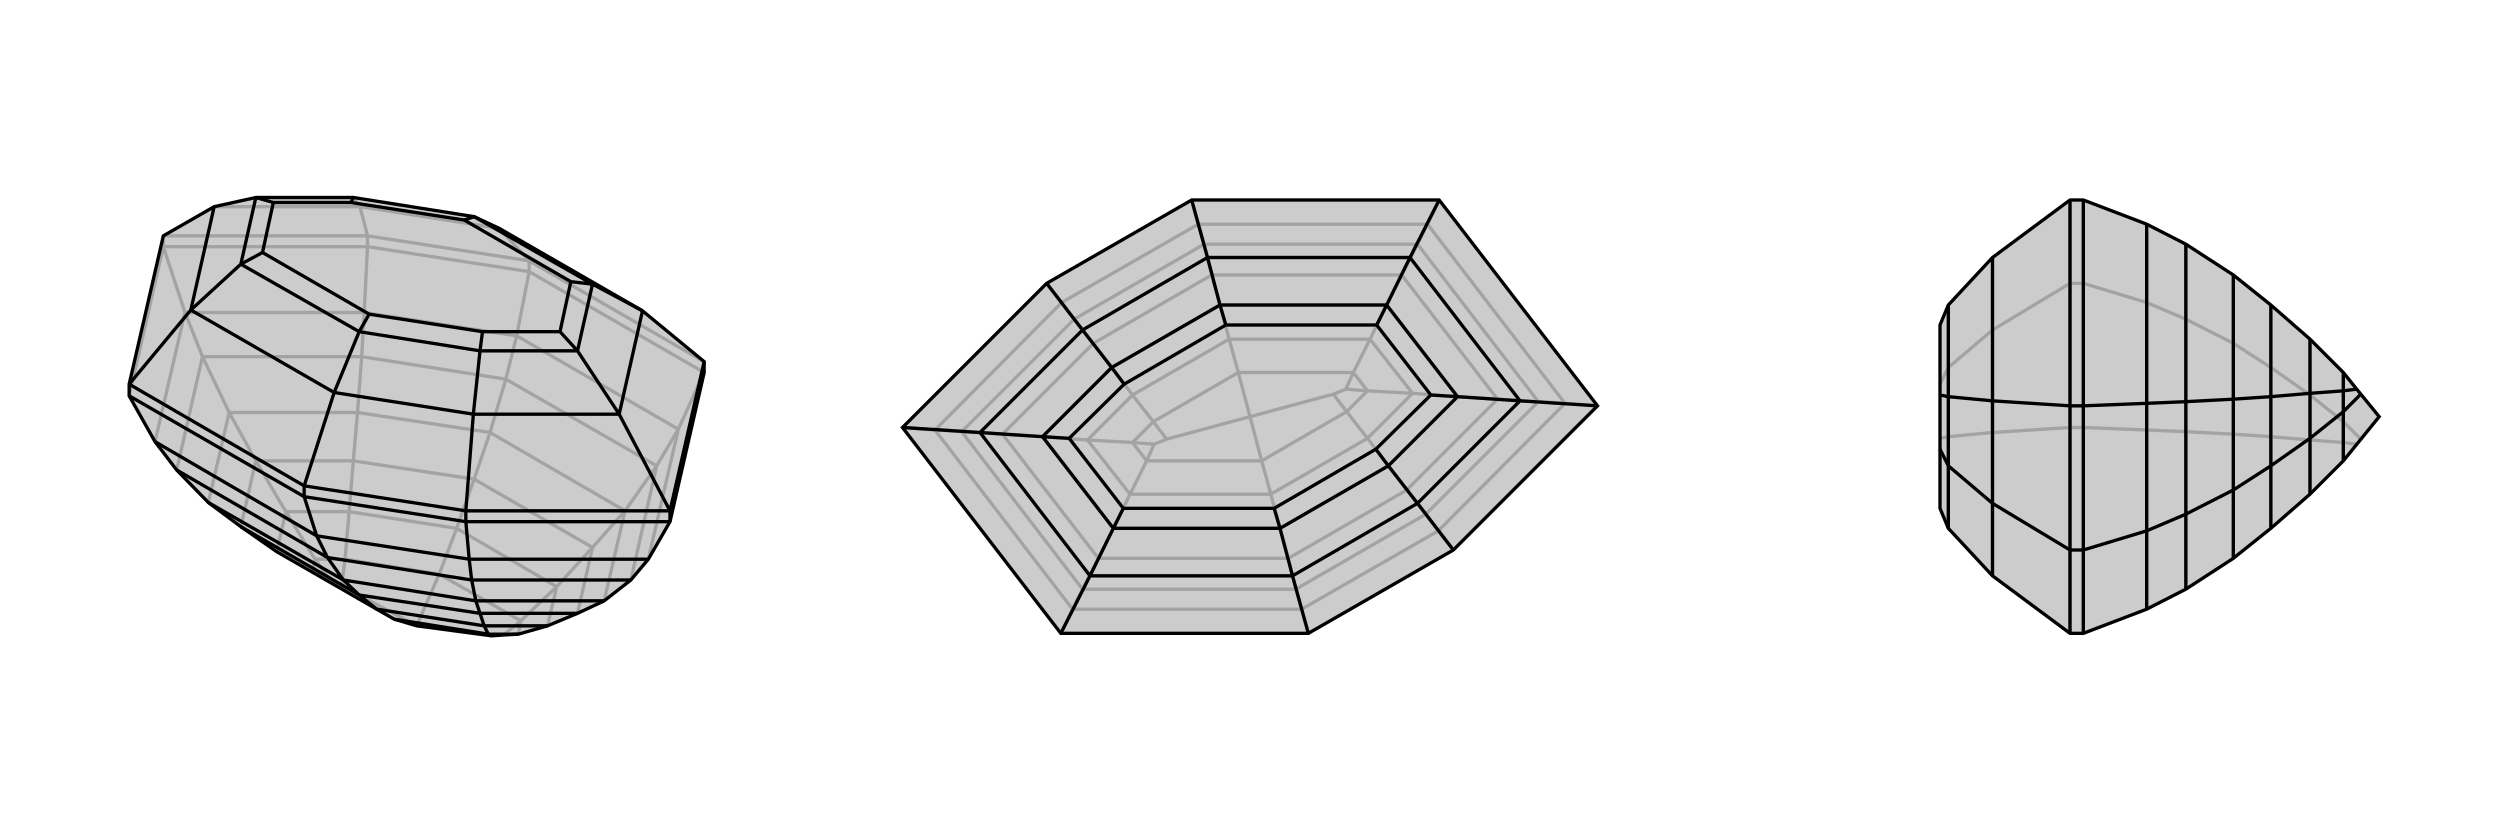 <svg xmlns="http://www.w3.org/2000/svg" viewBox="0 0 3000 1000">
    <g stroke="currentColor" stroke-width="4" fill="none" transform="translate(0 -39)">
        <path fill="currentColor" stroke="none" fill-opacity=".2" d="M845,486L845,473L771,412L599,313L569,299L424,276L307,276L257,287L196,322L155,500L155,514L186,569L212,603L250,642L289,671L332,701L452,770L473,782L500,790L590,802L604,801L622,800L657,790L693,775L725,760L757,735L778,710L804,665z" />
<path stroke-opacity=".2" d="M635,365L635,352M441,335L441,322M196,335L196,322M635,365L441,335M635,365L845,486M635,365L620,442M441,335L196,335M441,335L437,414M196,335L155,514M196,335L222,414M845,486L814,554M620,442L437,414M620,442L814,554M620,442L607,494M437,414L222,414M437,414L434,467M186,569L222,414M222,414L243,467M814,554L778,710M814,554L788,598M607,494L434,467M607,494L788,598M607,494L588,558M434,467L243,467M434,467L429,534M212,603L243,467M243,467L275,534M788,598L757,735M788,598L750,652M588,558L429,534M588,558L750,652M588,558L569,614M429,534L275,534M429,534L424,592M250,642L275,534M275,534L307,592M750,652L725,760M750,652L711,696M424,592L569,614M569,614L711,696M569,614L548,673M424,592L307,592M424,592L419,653M289,671L307,592M307,592L343,653M711,696L693,775M711,696L668,743M548,673L419,653M548,673L668,743M548,673L527,728M419,653L343,653M419,653L414,710M332,701L343,653M343,653L378,710M668,743L657,790M668,743L625,784M527,728L414,710M500,790L410,742M527,728L625,784M527,728L500,790M414,710L378,710M410,742L396,735M414,710L410,742M375,726L378,710M375,726L396,735M378,710L396,735M625,784L622,800M625,784L604,801M845,473L635,352M635,352L441,322M635,352L599,313M441,322L196,322M441,322L432,287M599,313L432,287M432,287L257,287M432,287L424,276" />
<path d="M845,486L845,473L771,412L599,313L569,299L424,276L307,276L257,287L196,322L155,500L155,514L186,569L212,603L250,642L289,671L332,701L452,770L473,782L500,790L590,802L604,801L622,800L657,790L693,775L725,760L757,735L778,710L804,665z" />
<path d="M365,635L365,622M559,665L559,652M804,665L804,652M365,635L155,514M365,635L559,665M365,635L380,682M559,665L804,665M559,665L563,710M380,682L186,569M380,682L563,710M380,682L393,708M563,710L778,710M563,710L566,735M212,603L393,708M393,708L566,735M393,708L412,735M566,735L757,735M566,735L571,760M412,735L250,642M412,735L571,760M412,735L431,753M571,760L725,760M571,760L576,775M431,753L289,671M431,753L576,775M431,753L452,770M576,775L693,775M576,775L581,790M452,770L581,790M581,790L657,790M581,790L586,800M473,782L586,800M586,800L622,800M586,800L590,802M155,500L365,622M365,622L559,652M365,622L401,510M155,500L229,411M845,473L804,652M559,652L804,652M559,652L568,536M804,652L743,536M401,510L229,411M401,510L568,536M401,510L431,437M568,536L743,536M568,536L576,460M229,411L257,287M229,411L289,356M771,412L743,536M771,412L711,380M743,536L693,460M569,299L711,380M569,299L557,303M431,437L289,356M431,437L576,460M431,437L443,416M424,276L421,282M576,460L693,460M576,460L579,437M289,356L307,276M289,356L315,342M307,276L328,282M711,380L693,460M711,380L685,377M693,460L672,437M557,303L685,377M557,303L421,282M443,416L315,342M443,416L579,437M421,282L328,282M579,437L672,437M315,342L328,282M685,377L672,437" />
    </g>
    <g stroke="currentColor" stroke-width="4" fill="none" transform="translate(1000 0)">
        <path fill="currentColor" stroke="none" fill-opacity=".2" d="M430,240L256,340L83,513L273,760L570,760L744,660L917,487L727,240z" />
<path stroke-opacity=".2" d="M430,240L438,269M570,760L562,731M256,340L274,363M744,660L726,637M273,760L287,731M83,513L122,516M727,240L713,269M917,487L878,484M562,731L287,731M438,269L274,363M438,269L713,269M438,269L445,293M562,731L726,637M562,731L555,707M274,363L122,516M274,363L289,383M726,637L878,484M726,637L711,617M287,731L122,516M287,731L299,707M122,516L154,518M713,269L878,484M713,269L701,293M878,484L846,482M299,707L555,707M445,293L289,383M445,293L701,293M445,293L454,330M555,707L711,617M555,707L546,670M289,383L154,518M289,383L312,412M711,617L846,482M711,617L688,588M299,707L154,518M299,707L318,670M154,518L203,521M701,293L846,482M701,293L682,330M846,482L797,479M546,670L318,670M454,330L312,412M454,330L682,330M454,330L464,366M546,670L688,588M546,670L536,634M312,412L203,521M312,412L334,441M688,588L797,479M688,588L666,559M318,670L203,521M318,670L336,634M203,521L251,524M682,330L797,479M682,330L664,366M797,479L749,476M536,634L336,634M334,441L464,366M464,366L664,366M464,366L475,407M536,634L666,559M536,634L525,593M334,441L251,524M334,441L359,474M666,559L749,476M666,559L641,526M336,634L251,524M336,634L356,593M251,524L305,528M664,366L749,476M664,366L644,407M749,476L695,472M525,593L356,593M475,407L359,474M475,407L644,407M475,407L486,447M525,593L641,526M525,593L514,553M359,474L305,528M359,474L384,506M641,526L695,472M641,526L616,494M356,593L305,528M356,593L376,553M305,528L359,531M644,407L695,472M644,407L624,447M695,472L641,469M514,553L376,553M486,447L384,506M500,500L400,527M486,447L624,447M486,447L500,500M514,553L616,494M500,500L514,553M500,500L600,473M384,506L359,531M400,527L385,533M384,506L400,527M616,494L641,469M600,473L615,467M616,494L600,473M376,553L359,531M376,553L385,533M359,531L385,533M624,447L641,469M624,447L615,467M641,469L615,467" />
<path d="M430,240L256,340L83,513L273,760L570,760L744,660L917,487L727,240z" />
<path d="M430,240L449,309M570,760L551,691M273,760L308,691M727,240L692,309M256,340L299,396M83,513L176,519M744,660L701,604M917,487L824,481M449,309L692,309M449,309L299,396M449,309L464,366M551,691L308,691M551,691L701,604M551,691L536,634M299,396L176,519M299,396L334,441M701,604L824,481M701,604L666,559M308,691L176,519M308,691L336,634M176,519L251,524M692,309L824,481M692,309L664,366M824,481L749,476M464,366L664,366M464,366L334,441M464,366L471,390M536,634L336,634M536,634L666,559M536,634L529,610M334,441L251,524M334,441L349,461M666,559L749,476M666,559L651,539M336,634L251,524M336,634L348,610M251,524L283,526M664,366L749,476M664,366L652,390M749,476L717,474M471,390L652,390M471,390L349,461M529,610L348,610M529,610L651,539M349,461L283,526M651,539L717,474M348,610L283,526M652,390L717,474" />
    </g>
    <g stroke="currentColor" stroke-width="4" fill="none" transform="translate(2000 0)">
        <path fill="currentColor" stroke="none" fill-opacity=".2" d="M576,731L623,707L680,670L725,634L772,593L812,553L855,500L833,473L828,467L812,447L772,407L725,366L680,330L623,293L576,269L500,240L484,240L391,309L338,366L328,390L328,474L328,539L328,610L338,634L391,691L484,760L500,760z" />
<path stroke-opacity=".2" d="M500,340L484,340M500,513L484,513M500,240L500,340M500,340L500,513M500,340L576,363M500,513L500,760M500,513L576,516M576,269L576,363M576,363L576,516M576,363L623,383M576,731L576,516M576,516L623,518M623,293L623,383M623,383L623,518M623,383L680,412M623,707L623,518M623,518L680,521M680,330L680,412M680,412L680,521M680,412L725,441M680,670L680,521M680,521L725,524M725,441L725,366M725,441L725,524M725,441L772,474M725,634L725,524M725,524L772,528M772,407L772,474M772,474L772,528M772,474L812,506M772,593L772,528M772,528L812,531M812,447L812,506M812,506L812,531M812,506L833,527M812,553L812,531M812,531L828,533M484,240L484,340M484,760L484,513M484,340L484,513M484,340L391,396M484,513L391,519M391,309L391,396M391,396L391,519M391,396L338,441M391,691L391,519M391,519L338,524M338,366L338,441M338,441L338,524M338,441L328,461M338,634L338,524M338,524L328,526" />
<path d="M576,731L623,707L680,670L725,634L772,593L812,553L855,500L833,473L828,467L812,447L772,407L725,366L680,330L623,293L576,269L500,240L484,240L391,309L338,366L328,390L328,474L328,539L328,610L338,634L391,691L484,760L500,760z" />
<path d="M500,660L484,660M500,487L484,487M500,760L500,660M500,660L500,487M500,660L576,637M500,487L500,240M500,487L576,484M576,731L576,637M576,637L576,484M576,637L623,617M576,269L576,484M576,484L623,482M623,707L623,617M623,617L623,482M623,617L680,588M623,293L623,482M623,482L680,479M680,670L680,588M680,588L680,479M680,588L725,559M680,330L680,479M680,479L725,476M725,634L725,559M725,559L725,476M725,559L772,526M725,366L725,476M725,476L772,472M772,593L772,526M772,526L772,472M772,526L812,494M772,407L772,472M772,472L812,469M812,553L812,494M812,494L812,469M812,494L833,473M812,447L812,469M812,469L828,467M484,760L484,660M484,240L484,487M484,660L484,487M484,660L391,604M484,487L391,481M391,691L391,604M391,604L391,481M391,604L338,559M391,309L391,481M391,481L338,476M338,634L338,559M338,559L338,476M338,559L328,539M338,366L338,476M338,476L328,474" />
    </g>
</svg>